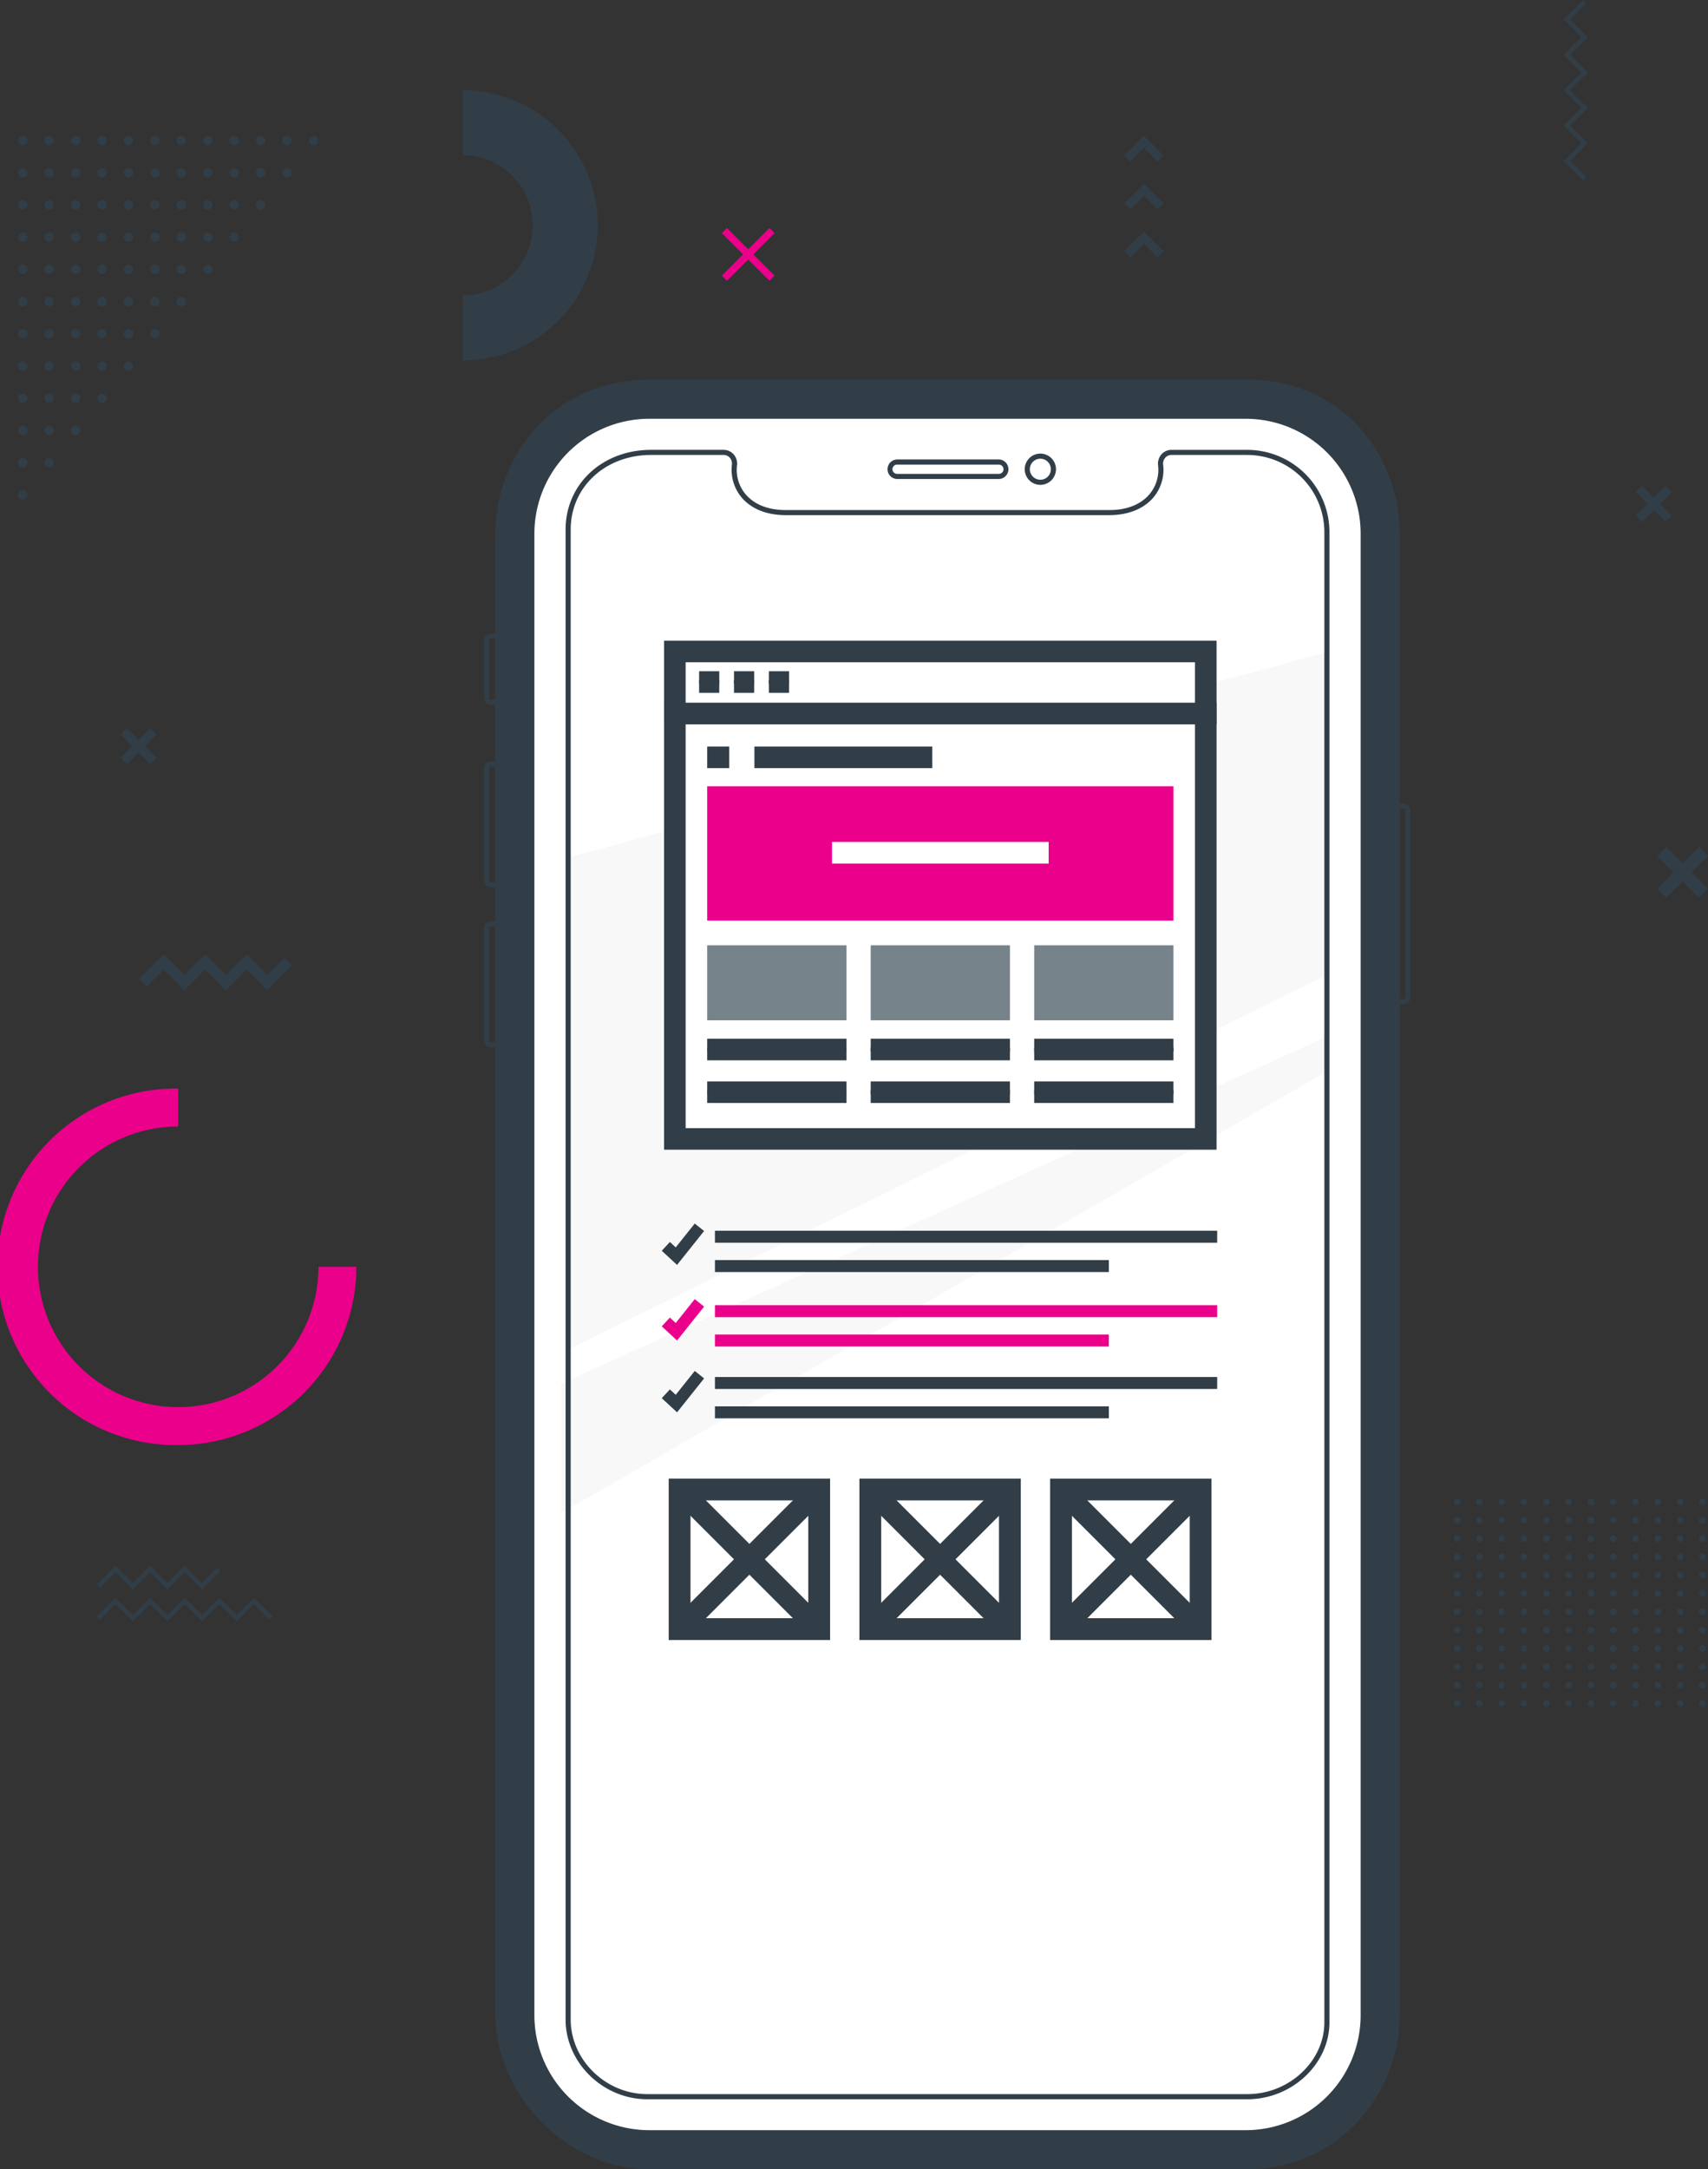 <svg xmlns="http://www.w3.org/2000/svg" width="427.441" height="542.758" viewBox="0 0 427.441 542.758">
  <rect x="0" y="0" width="427.441" height="542.758" fill="#333333" stroke="none"/>
  <g id="Group_1903" data-name="Group 1903" transform="translate(-194.215 -3293)">
    <g id="Group_1902" data-name="Group 1902">
      <g id="Group_887" data-name="Group 887" transform="translate(475.582 3326.978)">
        <path id="Path_31" data-name="Path 31" d="M1660.638,434.756l-3.393-3.394-3.394,3.394-1.522-1.522,4.916-4.916,4.916,4.916Z" transform="translate(-1652.329 -416.338)" fill="#313e47"/>
        <path id="Path_32" data-name="Path 32" d="M1660.638,546.062l-3.393-3.393-3.394,3.393-1.522-1.522,4.916-4.916,4.916,4.916Z" transform="translate(-1652.329 -515.664)" fill="#313e47"/>
        <path id="Path_33" data-name="Path 33" d="M1660.638,323.45l-3.393-3.393-3.394,3.393-1.522-1.522,4.916-4.916,4.916,4.916Z" transform="translate(-1652.329 -317.012)" fill="#313e47"/>
      </g>
      <g id="Group_1901" data-name="Group 1901">
        <g id="Group_958" data-name="Group 958" transform="translate(315.307 3389.982)">
          <g id="Group_78" data-name="Group 78" transform="translate(0 61.563)">
            <path id="Path_3254" data-name="Path 3254" d="M92.232,61.9h1.858v1.279H92.232a.432.432,0,0,0-.426.426V78a.431.431,0,0,0,.426.426h1.858v1.279H92.232A1.707,1.707,0,0,1,90.526,78V63.609A1.709,1.709,0,0,1,92.232,61.9Z" transform="translate(-90.526 -61.903)" fill="#313e47"/>
          </g>
          <g id="Group_79" data-name="Group 79" transform="translate(0.016 93.519)">
            <path id="Path_3255" data-name="Path 3255" d="M92.242,80.637H94.1v1.279H92.242a.432.432,0,0,0-.426.426v28.092a.431.431,0,0,0,.426.426H94.1v1.279H92.242a1.706,1.706,0,0,1-1.706-1.706V82.343A1.707,1.707,0,0,1,92.242,80.637Z" transform="translate(-90.536 -80.637)" fill="#313e47"/>
          </g>
          <path id="Path_4462" data-name="Path 4462" d="M271.6,457.857H125.459c-18.484,0-33.519-16.327-33.519-34.81V54.269c0-18.484,15.035-30.3,33.519-30.3H271.6c18.482,0,33.519,16.971,33.519,35.455,0,223.151.116,336.1.149,367.643C304.6,449.755,279.274,457.857,271.6,457.857Z" transform="translate(-82.576 -19.006)" fill="#fff"/>
          <path id="Path_4463" data-name="Path 4463" d="M13457.166,366v8.65L13265,485.456v-32.4Z" transform="translate(-13245.654 -203.866)" fill="#efefef" opacity="0.452"/>
          <path id="Path_4464" data-name="Path 4464" d="M13267.355,256.588V379.753L13458,285.606V205Z" transform="translate(-13246.491 -138.948)" fill="#efefef" opacity="0.452"/>
          <path id="Path_3249" data-name="Path 3249" d="M270.509,447.612H120.3c-10.92,0-20.169-8.889-20.423-19.511h-.005V54.884c0-11.369,9.2-19.944,21.4-19.944h18.091a3.375,3.375,0,0,1,2.545,1.1,3.542,3.542,0,0,1,.858,2.779,9.474,9.474,0,0,0,2.362,7.468c2.248,2.47,5.7,3.76,10.1,3.717h80.445c4.367.056,7.86-1.247,10.108-3.717a9.472,9.472,0,0,0,2.366-7.459,3.542,3.542,0,0,1,.863-2.786,3.371,3.371,0,0,1,2.547-1.1h18.9a20.6,20.6,0,0,1,20.575,20.577l0,372.866C291.036,438.805,281.637,447.612,270.509,447.612ZM101.147,427.653c0,10.125,8.769,18.68,19.149,18.68H270.509c10.432,0,19.248-8.222,19.248-17.953l0-.281V55.517a19.32,19.32,0,0,0-19.3-19.3h-18.9a2.119,2.119,0,0,0-1.6.674,2.285,2.285,0,0,0-.539,1.8,10.741,10.741,0,0,1-2.692,8.452c-1.745,1.914-5.145,4.179-11.06,4.133H155.027c-5.849,0-9.126-2.241-10.85-4.135a10.743,10.743,0,0,1-2.688-8.461,2.282,2.282,0,0,0-.536-1.791,2.114,2.114,0,0,0-1.595-.672H121.267c-11.47,0-20.119,8.026-20.119,18.664Zm-1.279,0h0Z" transform="translate(-79.419 -19.369)" fill="#313e47"/>
          <path id="Path_3251" data-name="Path 3251" d="M272.2,465.232c-22.9-.008-149.3,0-149.3,0-20.489-.127-36.531-18.876-36.531-36.529V57.989c0-17.655,13.112-36.474,36.531-36.531H272.2c23.733-.211,36.529,18.876,36.529,36.531V428.7C308.732,446.356,295.1,465.24,272.2,465.232ZM122.9,27.251A30.772,30.772,0,0,0,92.163,57.989V428.7A30.773,30.773,0,0,0,122.9,459.439H272.2A30.773,30.773,0,0,0,302.939,428.7V57.989A30.772,30.772,0,0,0,272.2,27.251Z" transform="translate(-81.519 -21.456)" fill="#313e47" stroke="#313e47" stroke-width="4"/>
          <path id="Path_3252" data-name="Path 3252" d="M174.981,41.235H149.519a2.443,2.443,0,0,1,0-4.885h25.462a2.443,2.443,0,0,1,0,4.885Zm-25.462-3.606a1.163,1.163,0,0,0,0,2.327h25.462a1.163,1.163,0,0,0,0-2.327Z" transform="translate(-46.102 -18.374)" fill="#313e47"/>
          <path id="Path_3253" data-name="Path 3253" d="M171.14,43.309a3.91,3.91,0,1,1,3.91-3.91A3.913,3.913,0,0,1,171.14,43.309Zm0-6.54a2.63,2.63,0,1,0,2.63,2.63A2.633,2.633,0,0,0,171.14,36.769Z" transform="translate(-31.876 -18.981)" fill="#313e47"/>
          <path id="Path_3256" data-name="Path 3256" d="M220.939,136.97h-1.858v-1.279h1.858a.432.432,0,0,0,.426-.426V88.542a.431.431,0,0,0-.426-.426h-1.858V86.836h1.858a1.707,1.707,0,0,1,1.706,1.706v46.723A1.709,1.709,0,0,1,220.939,136.97Z" transform="translate(9.231 17.257)" fill="#313e47"/>
          <g id="Group_81" data-name="Group 81" transform="translate(0.016 133.569)">
            <path id="Path_3257" data-name="Path 3257" d="M92.242,104.116H94.1V105.4H92.242a.431.431,0,0,0-.426.426v28.092a.431.431,0,0,0,.426.426H94.1v1.279H92.242a1.707,1.707,0,0,1-1.706-1.706V105.822A1.707,1.707,0,0,1,92.242,104.116Z" transform="translate(-90.536 -104.116)" fill="#313e47"/>
          </g>
        </g>
        <g id="Group_991" data-name="Group 991" transform="translate(360.406 3453.3)">
          <g id="Group_977" data-name="Group 977" transform="translate(0 15.513)">
            <rect id="Rectangle_676" data-name="Rectangle 676" width="132.868" height="106.446" transform="translate(2.698 2.697)" fill="#fff"/>
            <path id="Path_4474" data-name="Path 4474" d="M500.628,345.23H362.364V233.389H500.628Zm-132.868-5.4H495.232V238.785H367.76Z" transform="translate(-362.364 -233.389)" fill="#313e47"/>
          </g>
          <rect id="Rectangle_677" data-name="Rectangle 677" width="116.681" height="33.604" transform="translate(10.792 36.42)" fill="#eb008b"/>
          <rect id="Rectangle_678" data-name="Rectangle 678" width="34.847" height="18.766" transform="translate(10.792 76.213)" fill="#77838b"/>
          <g id="Group_978" data-name="Group 978" transform="translate(10.792 99.594)">
            <line id="Line_61" data-name="Line 61" x2="34.847" transform="translate(0 2.698)" fill="#fff" stroke="#313e47" stroke-width="1"/>
            <rect id="Rectangle_679" data-name="Rectangle 679" width="34.847" height="5.396" fill="#313e47"/>
          </g>
          <g id="Group_979" data-name="Group 979" transform="translate(10.792 110.267)">
            <line id="Line_62" data-name="Line 62" x1="34.847" transform="translate(0 2.698)" fill="#fff" stroke="#313e47" stroke-width="1"/>
            <rect id="Rectangle_680" data-name="Rectangle 680" width="34.847" height="5.396" fill="#313e47"/>
          </g>
          <g id="Group_980" data-name="Group 980" transform="translate(51.709 99.594)">
            <line id="Line_63" data-name="Line 63" x2="34.847" transform="translate(0 2.698)" fill="#fff" stroke="#313e47" stroke-width="1"/>
            <rect id="Rectangle_681" data-name="Rectangle 681" width="34.847" height="5.396" fill="#313e47"/>
          </g>
          <g id="Group_981" data-name="Group 981" transform="translate(42.02 50.359)">
            <rect id="Rectangle_682" data-name="Rectangle 682" width="54.225" height="5.396" fill="#fff"/>
          </g>
          <g id="Group_982" data-name="Group 982" transform="translate(51.709 110.267)">
            <line id="Line_64" data-name="Line 64" x1="34.847" transform="translate(0 2.698)" fill="#fff" stroke="#313e47" stroke-width="1"/>
            <rect id="Rectangle_683" data-name="Rectangle 683" width="34.847" height="5.396" fill="#313e47"/>
          </g>
          <g id="Group_983" data-name="Group 983" transform="translate(92.626 99.594)">
            <line id="Line_65" data-name="Line 65" x2="34.847" transform="translate(0 2.698)" fill="#fff" stroke="#313e47" stroke-width="1"/>
            <rect id="Rectangle_684" data-name="Rectangle 684" width="34.847" height="5.396" fill="#313e47"/>
          </g>
          <g id="Group_984" data-name="Group 984" transform="translate(92.626 110.267)">
            <line id="Line_66" data-name="Line 66" x1="34.847" transform="translate(0 2.698)" fill="#fff" stroke="#313e47" stroke-width="1"/>
            <rect id="Rectangle_685" data-name="Rectangle 685" width="34.847" height="5.396" fill="#313e47"/>
          </g>
          <rect id="Rectangle_686" data-name="Rectangle 686" width="34.848" height="18.766" transform="translate(51.708 76.213)" fill="#77838b"/>
          <rect id="Rectangle_687" data-name="Rectangle 687" width="34.847" height="18.766" transform="translate(92.626 76.213)" fill="#77838b"/>
          <g id="Group_985" data-name="Group 985" transform="translate(0 0)">
            <rect id="Rectangle_688" data-name="Rectangle 688" width="132.868" height="15.513" transform="translate(2.698 2.697)" fill="#fff"/>
            <path id="Path_4475" data-name="Path 4475" d="M500.628,242.8H362.364V221.889H500.628ZM367.76,237.4H495.232V227.285H367.76Z" transform="translate(-362.364 -221.889)" fill="#313e47"/>
          </g>
          <g id="Group_986" data-name="Group 986" transform="translate(8.768 7.644)">
            <line id="Line_67" data-name="Line 67" x2="5.042" transform="translate(0 2.698)" fill="#fff" stroke="#313e47" stroke-width="1"/>
            <rect id="Rectangle_689" data-name="Rectangle 689" width="5.042" height="5.396" fill="#313e47"/>
          </g>
          <g id="Group_987" data-name="Group 987" transform="translate(17.498 7.644)">
            <line id="Line_68" data-name="Line 68" x2="5.045" transform="translate(0 2.698)" fill="#fff" stroke="#313e47" stroke-width="1"/>
            <rect id="Rectangle_690" data-name="Rectangle 690" width="5.045" height="5.396" fill="#313e47"/>
          </g>
          <g id="Group_988" data-name="Group 988" transform="translate(26.227 7.644)">
            <line id="Line_69" data-name="Line 69" x2="5.045" transform="translate(0 2.698)" fill="#fff" stroke="#313e47" stroke-width="1"/>
            <rect id="Rectangle_691" data-name="Rectangle 691" width="5.045" height="5.396" fill="#313e47"/>
          </g>
          <g id="Group_989" data-name="Group 989" transform="translate(22.608 26.484)">
            <rect id="Rectangle_692" data-name="Rectangle 692" width="44.514" height="5.396" fill="#313e47"/>
          </g>
          <g id="Group_990" data-name="Group 990" transform="translate(10.792 26.484)">
            <rect id="Rectangle_693" data-name="Rectangle 693" width="5.517" height="5.396" fill="#313e47"/>
          </g>
        </g>
        <g id="Group_1026" data-name="Group 1026" transform="translate(359.826 3599.128)">
          <g id="Group_969" data-name="Group 969" transform="translate(13.307 20.431)">
            <rect id="Rectangle_672" data-name="Rectangle 672" width="125.69" height="2.995" fill="#eb008b"/>
          </g>
          <g id="Group_970" data-name="Group 970" transform="translate(13.307 27.771)">
            <rect id="Rectangle_673" data-name="Rectangle 673" width="98.58" height="2.995" fill="#eb008b"/>
          </g>
          <g id="Group_972" data-name="Group 972" transform="translate(0 18.915)">
            <path id="Path_4472" data-name="Path 4472" d="M561.9,284.036l-3.828-3.539,2.034-2.2,1.463,1.353,4.758-5.965,2.342,1.868Z" transform="translate(-558.073 -273.686)" fill="#eb008b"/>
          </g>
          <g id="Group_1025" data-name="Group 1025" transform="translate(0.001 0)">
            <g id="Group_967" data-name="Group 967" transform="translate(13.307 1.804)">
              <rect id="Rectangle_670" data-name="Rectangle 670" width="125.69" height="2.995" fill="#313e47"/>
            </g>
            <g id="Group_968" data-name="Group 968" transform="translate(13.307 9.141)">
              <rect id="Rectangle_671" data-name="Rectangle 671" width="98.58" height="2.995" fill="#313e47"/>
            </g>
            <g id="Group_971" data-name="Group 971">
              <path id="Path_4471" data-name="Path 4471" d="M561.9,258.777l-3.828-3.538,2.033-2.2,1.463,1.351,4.758-5.963,2.342,1.868Z" transform="translate(-558.073 -248.428)" fill="#313e47"/>
            </g>
            <g id="Group_973" data-name="Group 973" transform="translate(13.307 38.399)">
              <rect id="Rectangle_674" data-name="Rectangle 674" width="125.69" height="2.995" fill="#313e47"/>
            </g>
            <g id="Group_974" data-name="Group 974" transform="translate(13.307 45.739)">
              <rect id="Rectangle_675" data-name="Rectangle 675" width="98.58" height="2.995" fill="#313e47"/>
            </g>
            <g id="Group_975" data-name="Group 975" transform="translate(0 36.883)">
              <path id="Path_4473" data-name="Path 4473" d="M561.9,308.031l-3.828-3.539,2.033-2.2,1.463,1.352,4.758-5.965,2.342,1.868Z" transform="translate(-558.073 -297.68)" fill="#313e47"/>
            </g>
          </g>
        </g>
        <g id="Group_1027" data-name="Group 1027" transform="translate(361.564 3662.942)">
          <g id="Group_1011" data-name="Group 1011">
            <g id="Group_1008" data-name="Group 1008">
              <path id="Path_4478" data-name="Path 4478" d="M192.457,420.893H152.07V380.507h40.387Zm-34.933-5.454H187V385.961H157.524Z" transform="translate(-152.07 -380.507)" fill="#313e47"/>
            </g>
            <g id="Group_1009" data-name="Group 1009" transform="translate(0.8 0.798)">
              <rect id="Rectangle_707" data-name="Rectangle 707" width="49.402" height="5.453" transform="translate(0 34.932) rotate(-45)" fill="#313e47"/>
            </g>
            <g id="Group_1010" data-name="Group 1010" transform="translate(0.799 0.799)">
              <rect id="Rectangle_708" data-name="Rectangle 708" width="5.453" height="49.402" transform="translate(0 3.856) rotate(-45.001)" fill="#313e47"/>
            </g>
          </g>
          <g id="Group_1015" data-name="Group 1015" transform="translate(47.726)">
            <g id="Group_1012" data-name="Group 1012">
              <path id="Path_4479" data-name="Path 4479" d="M227.46,420.893H187.074V380.507H227.46Zm-34.932-5.454h29.478V385.961H192.528Z" transform="translate(-187.074 -380.507)" fill="#313e47"/>
            </g>
            <g id="Group_1013" data-name="Group 1013" transform="translate(0.799 0.799)">
              <rect id="Rectangle_709" data-name="Rectangle 709" width="49.401" height="5.453" transform="translate(0 34.932) rotate(-45)" fill="#313e47"/>
            </g>
            <g id="Group_1014" data-name="Group 1014" transform="translate(0.799 0.799)">
              <rect id="Rectangle_710" data-name="Rectangle 710" width="5.453" height="49.401" transform="translate(0 3.856) rotate(-45)" fill="#313e47"/>
            </g>
          </g>
          <g id="Group_1019" data-name="Group 1019" transform="translate(95.453)">
            <g id="Group_1016" data-name="Group 1016">
              <path id="Path_4480" data-name="Path 4480" d="M262.464,420.893H222.078V380.507h40.385Zm-34.932-5.454H257.01V385.961H227.532Z" transform="translate(-222.078 -380.507)" fill="#313e47"/>
            </g>
            <g id="Group_1017" data-name="Group 1017" transform="translate(0.799 0.798)">
              <rect id="Rectangle_711" data-name="Rectangle 711" width="49.401" height="5.453" transform="translate(0 34.932) rotate(-45.001)" fill="#313e47"/>
            </g>
            <g id="Group_1018" data-name="Group 1018" transform="translate(0.799 0.799)">
              <rect id="Rectangle_712" data-name="Rectangle 712" width="5.453" height="49.401" transform="translate(0 3.856) rotate(-45)" fill="#313e47"/>
            </g>
          </g>
        </g>
        <g id="Group_44" data-name="Group 44" transform="translate(194.215 3565.359)">
          <path id="Path_46" data-name="Path 46" d="M338.558,1011.7a44.6,44.6,0,1,1,0-89.191V932a35.107,35.107,0,1,0,35.107,35.107h9.488A44.646,44.646,0,0,1,338.558,1011.7Z" transform="translate(-293.963 -922.513)" fill="#eb008b"/>
        </g>
        <g id="Group_40" data-name="Group 40" transform="translate(374.863 3350.048)">
          <rect id="Rectangle_13" data-name="Rectangle 13" width="16.854" height="1.806" transform="translate(0 11.918) rotate(-45)" fill="#eb008b"/>
          <rect id="Rectangle_14" data-name="Rectangle 14" width="1.806" height="16.854" transform="matrix(0.707, -0.707, 0.707, 0.707, 0, 1.277)" fill="#eb008b"/>
        </g>
        <g id="Group_41" data-name="Group 41" transform="translate(309.984 3315.561)">
          <path id="Path_47" data-name="Path 47" d="M1034.4,177.144V160.892a17.556,17.556,0,0,0,0-35.112V109.527a33.808,33.808,0,0,1,0,67.617Z" transform="translate(-1034.396 -109.527)" fill="#313e47"/>
        </g>
        <g id="Group_43" data-name="Group 43" transform="translate(229.053 3531.763)">
          <path id="Path_50" data-name="Path 50" d="M1016.624,736.342l-5.191-5.191-5.191,5.191-5.191-5.191-5.191,5.191-5.191-5.191-4.24,4.24-1.9-1.9,6.142-6.142,5.191,5.191,5.191-5.191,5.191,5.191,5.191-5.191,5.191,5.191,4.24-4.24,1.9,1.9Z" transform="translate(-984.529 -727.348)" fill="#313e47"/>
        </g>
        <g id="Group_886" data-name="Group 886" transform="translate(585.539 3293)">
          <path id="Path_40" data-name="Path 40" d="M2070.422,179.739l-4.837-4.837,4.431-4.431-4.431-4.431,4.431-4.431-4.431-4.431,4.431-4.431-4.431-4.431,4.431-4.431-4.431-4.431,4.837-4.837.812.812-4.025,4.025,4.431,4.431-4.431,4.431,4.431,4.431-4.431,4.431,4.431,4.431-4.431,4.431,4.431,4.431-4.431,4.431,4.025,4.025Z" transform="translate(-2065.585 -134.618)" fill="#313e47"/>
        </g>
        <g id="Group_885" data-name="Group 885" transform="translate(603.549 3414.544)">
          <rect id="Rectangle_7" data-name="Rectangle 7" width="10.564" height="2.264" transform="translate(0 7.47) rotate(-45)" fill="#313e47"/>
          <rect id="Rectangle_8" data-name="Rectangle 8" width="2.264" height="10.564" transform="translate(0 1.601) rotate(-45)" fill="#313e47"/>
        </g>
        <g id="Group_890" data-name="Group 890" transform="translate(224.379 3475.16)">
          <rect id="Rectangle_7-2" data-name="Rectangle 7" width="10.564" height="2.264" transform="translate(0 7.47) rotate(-45)" fill="#313e47"/>
          <rect id="Rectangle_8-2" data-name="Rectangle 8" width="2.264" height="10.564" transform="translate(0 1.601) rotate(-45)" fill="#313e47"/>
        </g>
        <g id="Group_33" data-name="Group 33" transform="translate(558.047 3667.961)">
          <ellipse id="Ellipse_4" data-name="Ellipse 4" cx="0.814" cy="0.814" rx="0.814" ry="0.814" transform="translate(0 0)" fill="#313e47"/>
          <ellipse id="Ellipse_5" data-name="Ellipse 5" cx="0.814" cy="0.814" rx="0.814" ry="0.814" transform="translate(5.583 0)" fill="#313e47"/>
          <ellipse id="Ellipse_6" data-name="Ellipse 6" cx="0.814" cy="0.814" rx="0.814" ry="0.814" transform="translate(11.167 0)" fill="#313e47"/>
          <ellipse id="Ellipse_7" data-name="Ellipse 7" cx="0.814" cy="0.814" rx="0.814" ry="0.814" transform="translate(16.75 0)" fill="#313e47"/>
          <ellipse id="Ellipse_8" data-name="Ellipse 8" cx="0.814" cy="0.814" rx="0.814" ry="0.814" transform="translate(22.334 0)" fill="#313e47"/>
          <ellipse id="Ellipse_9" data-name="Ellipse 9" cx="0.814" cy="0.814" rx="0.814" ry="0.814" transform="translate(27.917 0)" fill="#313e47"/>
          <ellipse id="Ellipse_10" data-name="Ellipse 10" cx="0.814" cy="0.814" rx="0.814" ry="0.814" transform="translate(33.501 0)" fill="#313e47"/>
          <ellipse id="Ellipse_11" data-name="Ellipse 11" cx="0.814" cy="0.814" rx="0.814" ry="0.814" transform="translate(39.084 0)" fill="#313e47"/>
          <ellipse id="Ellipse_12" data-name="Ellipse 12" cx="0.814" cy="0.814" rx="0.814" ry="0.814" transform="translate(44.668 0)" fill="#313e47"/>
          <ellipse id="Ellipse_13" data-name="Ellipse 13" cx="0.814" cy="0.814" rx="0.814" ry="0.814" transform="translate(50.251 0)" fill="#313e47"/>
          <ellipse id="Ellipse_14" data-name="Ellipse 14" cx="0.814" cy="0.814" rx="0.814" ry="0.814" transform="translate(55.835 0)" fill="#313e47"/>
          <ellipse id="Ellipse_15" data-name="Ellipse 15" cx="0.814" cy="0.814" rx="0.814" ry="0.814" transform="translate(61.418 0)" fill="#313e47"/>
          <ellipse id="Ellipse_16" data-name="Ellipse 16" cx="0.814" cy="0.814" rx="0.814" ry="0.814" transform="translate(0 4.582)" fill="#313e47"/>
          <ellipse id="Ellipse_17" data-name="Ellipse 17" cx="0.814" cy="0.814" rx="0.814" ry="0.814" transform="translate(5.583 4.582)" fill="#313e47"/>
          <ellipse id="Ellipse_18" data-name="Ellipse 18" cx="0.814" cy="0.814" rx="0.814" ry="0.814" transform="translate(11.167 4.582)" fill="#313e47"/>
          <ellipse id="Ellipse_19" data-name="Ellipse 19" cx="0.814" cy="0.814" rx="0.814" ry="0.814" transform="translate(16.75 4.582)" fill="#313e47"/>
          <ellipse id="Ellipse_20" data-name="Ellipse 20" cx="0.814" cy="0.814" rx="0.814" ry="0.814" transform="translate(22.334 4.582)" fill="#313e47"/>
          <ellipse id="Ellipse_21" data-name="Ellipse 21" cx="0.814" cy="0.814" rx="0.814" ry="0.814" transform="translate(27.917 4.582)" fill="#313e47"/>
          <ellipse id="Ellipse_22" data-name="Ellipse 22" cx="0.814" cy="0.814" rx="0.814" ry="0.814" transform="translate(33.501 4.582)" fill="#313e47"/>
          <ellipse id="Ellipse_23" data-name="Ellipse 23" cx="0.814" cy="0.814" rx="0.814" ry="0.814" transform="translate(39.084 4.582)" fill="#313e47"/>
          <ellipse id="Ellipse_24" data-name="Ellipse 24" cx="0.814" cy="0.814" rx="0.814" ry="0.814" transform="translate(44.668 4.582)" fill="#313e47"/>
          <ellipse id="Ellipse_25" data-name="Ellipse 25" cx="0.814" cy="0.814" rx="0.814" ry="0.814" transform="translate(50.251 4.582)" fill="#313e47"/>
          <ellipse id="Ellipse_26" data-name="Ellipse 26" cx="0.814" cy="0.814" rx="0.814" ry="0.814" transform="translate(55.835 4.582)" fill="#313e47"/>
          <ellipse id="Ellipse_27" data-name="Ellipse 27" cx="0.814" cy="0.814" rx="0.814" ry="0.814" transform="translate(61.418 4.582)" fill="#313e47"/>
          <ellipse id="Ellipse_28" data-name="Ellipse 28" cx="0.814" cy="0.814" rx="0.814" ry="0.814" transform="translate(0 9.164)" fill="#313e47"/>
          <ellipse id="Ellipse_29" data-name="Ellipse 29" cx="0.814" cy="0.814" rx="0.814" ry="0.814" transform="translate(5.583 9.164)" fill="#313e47"/>
          <ellipse id="Ellipse_30" data-name="Ellipse 30" cx="0.814" cy="0.814" rx="0.814" ry="0.814" transform="translate(11.167 9.164)" fill="#313e47"/>
          <ellipse id="Ellipse_31" data-name="Ellipse 31" cx="0.814" cy="0.814" rx="0.814" ry="0.814" transform="translate(16.75 9.164)" fill="#313e47"/>
          <ellipse id="Ellipse_32" data-name="Ellipse 32" cx="0.814" cy="0.814" rx="0.814" ry="0.814" transform="translate(22.334 9.164)" fill="#313e47"/>
          <ellipse id="Ellipse_33" data-name="Ellipse 33" cx="0.814" cy="0.814" rx="0.814" ry="0.814" transform="translate(27.917 9.164)" fill="#313e47"/>
          <ellipse id="Ellipse_34" data-name="Ellipse 34" cx="0.814" cy="0.814" rx="0.814" ry="0.814" transform="translate(33.501 9.164)" fill="#313e47"/>
          <ellipse id="Ellipse_35" data-name="Ellipse 35" cx="0.814" cy="0.814" rx="0.814" ry="0.814" transform="translate(39.084 9.164)" fill="#313e47"/>
          <ellipse id="Ellipse_36" data-name="Ellipse 36" cx="0.814" cy="0.814" rx="0.814" ry="0.814" transform="translate(44.668 9.164)" fill="#313e47"/>
          <ellipse id="Ellipse_37" data-name="Ellipse 37" cx="0.814" cy="0.814" rx="0.814" ry="0.814" transform="translate(50.251 9.164)" fill="#313e47"/>
          <ellipse id="Ellipse_38" data-name="Ellipse 38" cx="0.814" cy="0.814" rx="0.814" ry="0.814" transform="translate(55.835 9.164)" fill="#313e47"/>
          <ellipse id="Ellipse_39" data-name="Ellipse 39" cx="0.814" cy="0.814" rx="0.814" ry="0.814" transform="translate(61.418 9.164)" fill="#313e47"/>
          <ellipse id="Ellipse_40" data-name="Ellipse 40" cx="0.814" cy="0.814" rx="0.814" ry="0.814" transform="translate(0 13.746)" fill="#313e47"/>
          <ellipse id="Ellipse_41" data-name="Ellipse 41" cx="0.814" cy="0.814" rx="0.814" ry="0.814" transform="translate(5.583 13.746)" fill="#313e47"/>
          <ellipse id="Ellipse_42" data-name="Ellipse 42" cx="0.814" cy="0.814" rx="0.814" ry="0.814" transform="translate(11.167 13.746)" fill="#313e47"/>
          <ellipse id="Ellipse_43" data-name="Ellipse 43" cx="0.814" cy="0.814" rx="0.814" ry="0.814" transform="translate(16.75 13.746)" fill="#313e47"/>
          <ellipse id="Ellipse_44" data-name="Ellipse 44" cx="0.814" cy="0.814" rx="0.814" ry="0.814" transform="translate(22.334 13.746)" fill="#313e47"/>
          <ellipse id="Ellipse_45" data-name="Ellipse 45" cx="0.814" cy="0.814" rx="0.814" ry="0.814" transform="translate(27.917 13.746)" fill="#313e47"/>
          <ellipse id="Ellipse_46" data-name="Ellipse 46" cx="0.814" cy="0.814" rx="0.814" ry="0.814" transform="translate(33.501 13.746)" fill="#313e47"/>
          <ellipse id="Ellipse_47" data-name="Ellipse 47" cx="0.814" cy="0.814" rx="0.814" ry="0.814" transform="translate(39.084 13.746)" fill="#313e47"/>
          <ellipse id="Ellipse_48" data-name="Ellipse 48" cx="0.814" cy="0.814" rx="0.814" ry="0.814" transform="translate(44.668 13.746)" fill="#313e47"/>
          <ellipse id="Ellipse_49" data-name="Ellipse 49" cx="0.814" cy="0.814" rx="0.814" ry="0.814" transform="translate(50.251 13.746)" fill="#313e47"/>
          <ellipse id="Ellipse_50" data-name="Ellipse 50" cx="0.814" cy="0.814" rx="0.814" ry="0.814" transform="translate(55.835 13.746)" fill="#313e47"/>
          <ellipse id="Ellipse_51" data-name="Ellipse 51" cx="0.814" cy="0.814" rx="0.814" ry="0.814" transform="translate(61.418 13.746)" fill="#313e47"/>
          <ellipse id="Ellipse_52" data-name="Ellipse 52" cx="0.814" cy="0.814" rx="0.814" ry="0.814" transform="translate(0 18.328)" fill="#313e47"/>
          <ellipse id="Ellipse_53" data-name="Ellipse 53" cx="0.814" cy="0.814" rx="0.814" ry="0.814" transform="translate(5.583 18.328)" fill="#313e47"/>
          <ellipse id="Ellipse_54" data-name="Ellipse 54" cx="0.814" cy="0.814" rx="0.814" ry="0.814" transform="translate(11.167 18.328)" fill="#313e47"/>
          <ellipse id="Ellipse_55" data-name="Ellipse 55" cx="0.814" cy="0.814" rx="0.814" ry="0.814" transform="translate(16.75 18.328)" fill="#313e47"/>
          <ellipse id="Ellipse_56" data-name="Ellipse 56" cx="0.814" cy="0.814" rx="0.814" ry="0.814" transform="translate(22.334 18.328)" fill="#313e47"/>
          <ellipse id="Ellipse_57" data-name="Ellipse 57" cx="0.814" cy="0.814" rx="0.814" ry="0.814" transform="translate(27.917 18.328)" fill="#313e47"/>
          <ellipse id="Ellipse_58" data-name="Ellipse 58" cx="0.814" cy="0.814" rx="0.814" ry="0.814" transform="translate(33.501 18.328)" fill="#313e47"/>
          <ellipse id="Ellipse_59" data-name="Ellipse 59" cx="0.814" cy="0.814" rx="0.814" ry="0.814" transform="translate(39.084 18.328)" fill="#313e47"/>
          <ellipse id="Ellipse_60" data-name="Ellipse 60" cx="0.814" cy="0.814" rx="0.814" ry="0.814" transform="translate(44.668 18.328)" fill="#313e47"/>
          <ellipse id="Ellipse_61" data-name="Ellipse 61" cx="0.814" cy="0.814" rx="0.814" ry="0.814" transform="translate(50.251 18.328)" fill="#313e47"/>
          <ellipse id="Ellipse_62" data-name="Ellipse 62" cx="0.814" cy="0.814" rx="0.814" ry="0.814" transform="translate(55.835 18.328)" fill="#313e47"/>
          <ellipse id="Ellipse_63" data-name="Ellipse 63" cx="0.814" cy="0.814" rx="0.814" ry="0.814" transform="translate(61.418 18.328)" fill="#313e47"/>
          <ellipse id="Ellipse_64" data-name="Ellipse 64" cx="0.814" cy="0.814" rx="0.814" ry="0.814" transform="translate(0 22.91)" fill="#313e47"/>
          <ellipse id="Ellipse_65" data-name="Ellipse 65" cx="0.814" cy="0.814" rx="0.814" ry="0.814" transform="translate(5.583 22.91)" fill="#313e47"/>
          <ellipse id="Ellipse_66" data-name="Ellipse 66" cx="0.814" cy="0.814" rx="0.814" ry="0.814" transform="translate(11.167 22.91)" fill="#313e47"/>
          <ellipse id="Ellipse_67" data-name="Ellipse 67" cx="0.814" cy="0.814" rx="0.814" ry="0.814" transform="translate(16.75 22.91)" fill="#313e47"/>
          <ellipse id="Ellipse_68" data-name="Ellipse 68" cx="0.814" cy="0.814" rx="0.814" ry="0.814" transform="translate(22.334 22.91)" fill="#313e47"/>
          <ellipse id="Ellipse_69" data-name="Ellipse 69" cx="0.814" cy="0.814" rx="0.814" ry="0.814" transform="translate(27.917 22.91)" fill="#313e47"/>
          <ellipse id="Ellipse_70" data-name="Ellipse 70" cx="0.814" cy="0.814" rx="0.814" ry="0.814" transform="translate(33.501 22.91)" fill="#313e47"/>
          <ellipse id="Ellipse_71" data-name="Ellipse 71" cx="0.814" cy="0.814" rx="0.814" ry="0.814" transform="translate(39.084 22.91)" fill="#313e47"/>
          <ellipse id="Ellipse_72" data-name="Ellipse 72" cx="0.814" cy="0.814" rx="0.814" ry="0.814" transform="translate(44.668 22.91)" fill="#313e47"/>
          <ellipse id="Ellipse_73" data-name="Ellipse 73" cx="0.814" cy="0.814" rx="0.814" ry="0.814" transform="translate(50.251 22.91)" fill="#313e47"/>
          <ellipse id="Ellipse_74" data-name="Ellipse 74" cx="0.814" cy="0.814" rx="0.814" ry="0.814" transform="translate(55.835 22.91)" fill="#313e47"/>
          <ellipse id="Ellipse_75" data-name="Ellipse 75" cx="0.814" cy="0.814" rx="0.814" ry="0.814" transform="translate(61.418 22.91)" fill="#313e47"/>
          <ellipse id="Ellipse_76" data-name="Ellipse 76" cx="0.814" cy="0.814" rx="0.814" ry="0.814" transform="translate(0 27.492)" fill="#313e47"/>
          <ellipse id="Ellipse_77" data-name="Ellipse 77" cx="0.814" cy="0.814" rx="0.814" ry="0.814" transform="translate(5.583 27.492)" fill="#313e47"/>
          <ellipse id="Ellipse_78" data-name="Ellipse 78" cx="0.814" cy="0.814" rx="0.814" ry="0.814" transform="translate(11.167 27.492)" fill="#313e47"/>
          <ellipse id="Ellipse_79" data-name="Ellipse 79" cx="0.814" cy="0.814" rx="0.814" ry="0.814" transform="translate(16.75 27.492)" fill="#313e47"/>
          <ellipse id="Ellipse_80" data-name="Ellipse 80" cx="0.814" cy="0.814" rx="0.814" ry="0.814" transform="translate(22.334 27.492)" fill="#313e47"/>
          <ellipse id="Ellipse_81" data-name="Ellipse 81" cx="0.814" cy="0.814" rx="0.814" ry="0.814" transform="translate(27.917 27.492)" fill="#313e47"/>
          <ellipse id="Ellipse_82" data-name="Ellipse 82" cx="0.814" cy="0.814" rx="0.814" ry="0.814" transform="translate(33.501 27.492)" fill="#313e47"/>
          <ellipse id="Ellipse_83" data-name="Ellipse 83" cx="0.814" cy="0.814" rx="0.814" ry="0.814" transform="translate(39.084 27.492)" fill="#313e47"/>
          <ellipse id="Ellipse_84" data-name="Ellipse 84" cx="0.814" cy="0.814" rx="0.814" ry="0.814" transform="translate(44.668 27.492)" fill="#313e47"/>
          <ellipse id="Ellipse_85" data-name="Ellipse 85" cx="0.814" cy="0.814" rx="0.814" ry="0.814" transform="translate(50.251 27.492)" fill="#313e47"/>
          <ellipse id="Ellipse_86" data-name="Ellipse 86" cx="0.814" cy="0.814" rx="0.814" ry="0.814" transform="translate(55.835 27.492)" fill="#313e47"/>
          <ellipse id="Ellipse_87" data-name="Ellipse 87" cx="0.814" cy="0.814" rx="0.814" ry="0.814" transform="translate(61.418 27.492)" fill="#313e47"/>
          <ellipse id="Ellipse_88" data-name="Ellipse 88" cx="0.814" cy="0.814" rx="0.814" ry="0.814" transform="translate(0 32.074)" fill="#313e47"/>
          <ellipse id="Ellipse_89" data-name="Ellipse 89" cx="0.814" cy="0.814" rx="0.814" ry="0.814" transform="translate(5.583 32.074)" fill="#313e47"/>
          <ellipse id="Ellipse_90" data-name="Ellipse 90" cx="0.814" cy="0.814" rx="0.814" ry="0.814" transform="translate(11.167 32.074)" fill="#313e47"/>
          <ellipse id="Ellipse_91" data-name="Ellipse 91" cx="0.814" cy="0.814" rx="0.814" ry="0.814" transform="translate(16.75 32.074)" fill="#313e47"/>
          <ellipse id="Ellipse_92" data-name="Ellipse 92" cx="0.814" cy="0.814" rx="0.814" ry="0.814" transform="translate(22.334 32.074)" fill="#313e47"/>
          <ellipse id="Ellipse_93" data-name="Ellipse 93" cx="0.814" cy="0.814" rx="0.814" ry="0.814" transform="translate(27.917 32.074)" fill="#313e47"/>
          <ellipse id="Ellipse_94" data-name="Ellipse 94" cx="0.814" cy="0.814" rx="0.814" ry="0.814" transform="translate(33.501 32.074)" fill="#313e47"/>
          <ellipse id="Ellipse_95" data-name="Ellipse 95" cx="0.814" cy="0.814" rx="0.814" ry="0.814" transform="translate(39.084 32.074)" fill="#313e47"/>
          <ellipse id="Ellipse_96" data-name="Ellipse 96" cx="0.814" cy="0.814" rx="0.814" ry="0.814" transform="translate(44.668 32.074)" fill="#313e47"/>
          <ellipse id="Ellipse_97" data-name="Ellipse 97" cx="0.814" cy="0.814" rx="0.814" ry="0.814" transform="translate(50.251 32.074)" fill="#313e47"/>
          <ellipse id="Ellipse_98" data-name="Ellipse 98" cx="0.814" cy="0.814" rx="0.814" ry="0.814" transform="translate(55.835 32.074)" fill="#313e47"/>
          <ellipse id="Ellipse_99" data-name="Ellipse 99" cx="0.814" cy="0.814" rx="0.814" ry="0.814" transform="translate(61.418 32.074)" fill="#313e47"/>
          <ellipse id="Ellipse_100" data-name="Ellipse 100" cx="0.814" cy="0.814" rx="0.814" ry="0.814" transform="translate(0 36.656)" fill="#313e47"/>
          <ellipse id="Ellipse_101" data-name="Ellipse 101" cx="0.814" cy="0.814" rx="0.814" ry="0.814" transform="translate(5.583 36.656)" fill="#313e47"/>
          <ellipse id="Ellipse_102" data-name="Ellipse 102" cx="0.814" cy="0.814" rx="0.814" ry="0.814" transform="translate(11.167 36.656)" fill="#313e47"/>
          <ellipse id="Ellipse_103" data-name="Ellipse 103" cx="0.814" cy="0.814" rx="0.814" ry="0.814" transform="translate(16.75 36.656)" fill="#313e47"/>
          <ellipse id="Ellipse_104" data-name="Ellipse 104" cx="0.814" cy="0.814" rx="0.814" ry="0.814" transform="translate(22.334 36.656)" fill="#313e47"/>
          <ellipse id="Ellipse_105" data-name="Ellipse 105" cx="0.814" cy="0.814" rx="0.814" ry="0.814" transform="translate(27.917 36.656)" fill="#313e47"/>
          <ellipse id="Ellipse_106" data-name="Ellipse 106" cx="0.814" cy="0.814" rx="0.814" ry="0.814" transform="translate(33.501 36.656)" fill="#313e47"/>
          <ellipse id="Ellipse_107" data-name="Ellipse 107" cx="0.814" cy="0.814" rx="0.814" ry="0.814" transform="translate(39.084 36.656)" fill="#313e47"/>
          <ellipse id="Ellipse_108" data-name="Ellipse 108" cx="0.814" cy="0.814" rx="0.814" ry="0.814" transform="translate(44.668 36.656)" fill="#313e47"/>
          <ellipse id="Ellipse_109" data-name="Ellipse 109" cx="0.814" cy="0.814" rx="0.814" ry="0.814" transform="translate(50.251 36.656)" fill="#313e47"/>
          <ellipse id="Ellipse_110" data-name="Ellipse 110" cx="0.814" cy="0.814" rx="0.814" ry="0.814" transform="translate(55.835 36.656)" fill="#313e47"/>
          <ellipse id="Ellipse_111" data-name="Ellipse 111" cx="0.814" cy="0.814" rx="0.814" ry="0.814" transform="translate(61.418 36.656)" fill="#313e47"/>
          <ellipse id="Ellipse_112" data-name="Ellipse 112" cx="0.814" cy="0.814" rx="0.814" ry="0.814" transform="translate(0 41.238)" fill="#313e47"/>
          <ellipse id="Ellipse_113" data-name="Ellipse 113" cx="0.814" cy="0.814" rx="0.814" ry="0.814" transform="translate(5.583 41.238)" fill="#313e47"/>
          <ellipse id="Ellipse_114" data-name="Ellipse 114" cx="0.814" cy="0.814" rx="0.814" ry="0.814" transform="translate(11.167 41.238)" fill="#313e47"/>
          <ellipse id="Ellipse_115" data-name="Ellipse 115" cx="0.814" cy="0.814" rx="0.814" ry="0.814" transform="translate(16.75 41.238)" fill="#313e47"/>
          <ellipse id="Ellipse_116" data-name="Ellipse 116" cx="0.814" cy="0.814" rx="0.814" ry="0.814" transform="translate(22.334 41.238)" fill="#313e47"/>
          <ellipse id="Ellipse_117" data-name="Ellipse 117" cx="0.814" cy="0.814" rx="0.814" ry="0.814" transform="translate(27.917 41.238)" fill="#313e47"/>
          <ellipse id="Ellipse_118" data-name="Ellipse 118" cx="0.814" cy="0.814" rx="0.814" ry="0.814" transform="translate(33.501 41.238)" fill="#313e47"/>
          <ellipse id="Ellipse_119" data-name="Ellipse 119" cx="0.814" cy="0.814" rx="0.814" ry="0.814" transform="translate(39.084 41.238)" fill="#313e47"/>
          <ellipse id="Ellipse_120" data-name="Ellipse 120" cx="0.814" cy="0.814" rx="0.814" ry="0.814" transform="translate(44.668 41.238)" fill="#313e47"/>
          <ellipse id="Ellipse_121" data-name="Ellipse 121" cx="0.814" cy="0.814" rx="0.814" ry="0.814" transform="translate(50.251 41.238)" fill="#313e47"/>
          <ellipse id="Ellipse_122" data-name="Ellipse 122" cx="0.814" cy="0.814" rx="0.814" ry="0.814" transform="translate(55.835 41.238)" fill="#313e47"/>
          <ellipse id="Ellipse_123" data-name="Ellipse 123" cx="0.814" cy="0.814" rx="0.814" ry="0.814" transform="translate(61.418 41.238)" fill="#313e47"/>
          <ellipse id="Ellipse_124" data-name="Ellipse 124" cx="0.814" cy="0.814" rx="0.814" ry="0.814" transform="translate(0 45.82)" fill="#313e47"/>
          <ellipse id="Ellipse_125" data-name="Ellipse 125" cx="0.814" cy="0.814" rx="0.814" ry="0.814" transform="translate(5.583 45.82)" fill="#313e47"/>
          <ellipse id="Ellipse_126" data-name="Ellipse 126" cx="0.814" cy="0.814" rx="0.814" ry="0.814" transform="translate(11.167 45.82)" fill="#313e47"/>
          <ellipse id="Ellipse_127" data-name="Ellipse 127" cx="0.814" cy="0.814" rx="0.814" ry="0.814" transform="translate(16.75 45.82)" fill="#313e47"/>
          <ellipse id="Ellipse_128" data-name="Ellipse 128" cx="0.814" cy="0.814" rx="0.814" ry="0.814" transform="translate(22.334 45.82)" fill="#313e47"/>
          <ellipse id="Ellipse_129" data-name="Ellipse 129" cx="0.814" cy="0.814" rx="0.814" ry="0.814" transform="translate(27.917 45.82)" fill="#313e47"/>
          <ellipse id="Ellipse_130" data-name="Ellipse 130" cx="0.814" cy="0.814" rx="0.814" ry="0.814" transform="translate(33.501 45.82)" fill="#313e47"/>
          <ellipse id="Ellipse_131" data-name="Ellipse 131" cx="0.814" cy="0.814" rx="0.814" ry="0.814" transform="translate(39.084 45.82)" fill="#313e47"/>
          <ellipse id="Ellipse_132" data-name="Ellipse 132" cx="0.814" cy="0.814" rx="0.814" ry="0.814" transform="translate(44.668 45.82)" fill="#313e47"/>
          <ellipse id="Ellipse_133" data-name="Ellipse 133" cx="0.814" cy="0.814" rx="0.814" ry="0.814" transform="translate(50.251 45.82)" fill="#313e47"/>
          <ellipse id="Ellipse_134" data-name="Ellipse 134" cx="0.814" cy="0.814" rx="0.814" ry="0.814" transform="translate(55.835 45.82)" fill="#313e47"/>
          <ellipse id="Ellipse_135" data-name="Ellipse 135" cx="0.814" cy="0.814" rx="0.814" ry="0.814" transform="translate(61.418 45.82)" fill="#313e47"/>
          <ellipse id="Ellipse_136" data-name="Ellipse 136" cx="0.814" cy="0.814" rx="0.814" ry="0.814" transform="translate(0 50.402)" fill="#313e47"/>
          <ellipse id="Ellipse_137" data-name="Ellipse 137" cx="0.814" cy="0.814" rx="0.814" ry="0.814" transform="translate(5.583 50.402)" fill="#313e47"/>
          <ellipse id="Ellipse_138" data-name="Ellipse 138" cx="0.814" cy="0.814" rx="0.814" ry="0.814" transform="translate(11.167 50.402)" fill="#313e47"/>
          <ellipse id="Ellipse_139" data-name="Ellipse 139" cx="0.814" cy="0.814" rx="0.814" ry="0.814" transform="translate(16.75 50.402)" fill="#313e47"/>
          <ellipse id="Ellipse_140" data-name="Ellipse 140" cx="0.814" cy="0.814" rx="0.814" ry="0.814" transform="translate(22.334 50.402)" fill="#313e47"/>
          <ellipse id="Ellipse_141" data-name="Ellipse 141" cx="0.814" cy="0.814" rx="0.814" ry="0.814" transform="translate(27.917 50.402)" fill="#313e47"/>
          <ellipse id="Ellipse_142" data-name="Ellipse 142" cx="0.814" cy="0.814" rx="0.814" ry="0.814" transform="translate(33.501 50.402)" fill="#313e47"/>
          <ellipse id="Ellipse_143" data-name="Ellipse 143" cx="0.814" cy="0.814" rx="0.814" ry="0.814" transform="translate(39.084 50.402)" fill="#313e47"/>
          <ellipse id="Ellipse_144" data-name="Ellipse 144" cx="0.814" cy="0.814" rx="0.814" ry="0.814" transform="translate(44.668 50.402)" fill="#313e47"/>
          <ellipse id="Ellipse_145" data-name="Ellipse 145" cx="0.814" cy="0.814" rx="0.814" ry="0.814" transform="translate(50.251 50.402)" fill="#313e47"/>
          <ellipse id="Ellipse_146" data-name="Ellipse 146" cx="0.814" cy="0.814" rx="0.814" ry="0.814" transform="translate(55.835 50.402)" fill="#313e47"/>
          <ellipse id="Ellipse_147" data-name="Ellipse 147" cx="0.814" cy="0.814" rx="0.814" ry="0.814" transform="translate(61.418 50.402)" fill="#313e47"/>
        </g>
        <g id="Group_38" data-name="Group 38" transform="translate(198.73 3326.978)">
          <ellipse id="Ellipse_148" data-name="Ellipse 148" cx="1.174" cy="1.174" rx="1.174" ry="1.174" transform="translate(0 88.672)" fill="#313e47"/>
          <ellipse id="Ellipse_149" data-name="Ellipse 149" cx="1.174" cy="1.174" rx="1.174" ry="1.174" transform="translate(0 80.611)" fill="#313e47"/>
          <ellipse id="Ellipse_150" data-name="Ellipse 150" cx="1.174" cy="1.174" rx="1.174" ry="1.174" transform="translate(0 72.55)" fill="#313e47"/>
          <ellipse id="Ellipse_151" data-name="Ellipse 151" cx="1.174" cy="1.174" rx="1.174" ry="1.174" transform="translate(0 64.489)" fill="#313e47"/>
          <ellipse id="Ellipse_152" data-name="Ellipse 152" cx="1.174" cy="1.174" rx="1.174" ry="1.174" transform="translate(0 56.428)" fill="#313e47"/>
          <ellipse id="Ellipse_153" data-name="Ellipse 153" cx="1.174" cy="1.174" rx="1.174" ry="1.174" transform="translate(0 48.367)" fill="#313e47"/>
          <ellipse id="Ellipse_154" data-name="Ellipse 154" cx="1.174" cy="1.174" rx="1.174" ry="1.174" transform="translate(0 40.305)" fill="#313e47"/>
          <ellipse id="Ellipse_155" data-name="Ellipse 155" cx="1.174" cy="1.174" rx="1.174" ry="1.174" transform="translate(0 32.244)" fill="#313e47"/>
          <ellipse id="Ellipse_156" data-name="Ellipse 156" cx="1.174" cy="1.174" rx="1.174" ry="1.174" transform="translate(0 24.183)" fill="#313e47"/>
          <ellipse id="Ellipse_157" data-name="Ellipse 157" cx="1.174" cy="1.174" rx="1.174" ry="1.174" transform="translate(0 16.122)" fill="#313e47"/>
          <ellipse id="Ellipse_158" data-name="Ellipse 158" cx="1.174" cy="1.174" rx="1.174" ry="1.174" transform="translate(0 8.061)" fill="#313e47"/>
          <ellipse id="Ellipse_159" data-name="Ellipse 159" cx="1.174" cy="1.174" rx="1.174" ry="1.174" transform="translate(0 0)" fill="#313e47"/>
          <ellipse id="Ellipse_160" data-name="Ellipse 160" cx="1.174" cy="1.174" rx="1.174" ry="1.174" transform="translate(6.615 80.611)" fill="#313e47"/>
          <ellipse id="Ellipse_161" data-name="Ellipse 161" cx="1.174" cy="1.174" rx="1.174" ry="1.174" transform="translate(6.615 72.55)" fill="#313e47"/>
          <ellipse id="Ellipse_162" data-name="Ellipse 162" cx="1.174" cy="1.174" rx="1.174" ry="1.174" transform="translate(6.615 64.489)" fill="#313e47"/>
          <ellipse id="Ellipse_163" data-name="Ellipse 163" cx="1.174" cy="1.174" rx="1.174" ry="1.174" transform="translate(6.615 56.428)" fill="#313e47"/>
          <ellipse id="Ellipse_164" data-name="Ellipse 164" cx="1.174" cy="1.174" rx="1.174" ry="1.174" transform="translate(6.615 48.367)" fill="#313e47"/>
          <ellipse id="Ellipse_165" data-name="Ellipse 165" cx="1.174" cy="1.174" rx="1.174" ry="1.174" transform="translate(6.615 40.305)" fill="#313e47"/>
          <ellipse id="Ellipse_166" data-name="Ellipse 166" cx="1.174" cy="1.174" rx="1.174" ry="1.174" transform="translate(6.615 32.244)" fill="#313e47"/>
          <ellipse id="Ellipse_167" data-name="Ellipse 167" cx="1.174" cy="1.174" rx="1.174" ry="1.174" transform="translate(6.615 24.183)" fill="#313e47"/>
          <ellipse id="Ellipse_168" data-name="Ellipse 168" cx="1.174" cy="1.174" rx="1.174" ry="1.174" transform="translate(6.615 16.122)" fill="#313e47"/>
          <ellipse id="Ellipse_169" data-name="Ellipse 169" cx="1.174" cy="1.174" rx="1.174" ry="1.174" transform="translate(6.615 8.061)" fill="#313e47"/>
          <ellipse id="Ellipse_170" data-name="Ellipse 170" cx="1.174" cy="1.174" rx="1.174" ry="1.174" transform="translate(6.615 0)" fill="#313e47"/>
          <ellipse id="Ellipse_171" data-name="Ellipse 171" cx="1.174" cy="1.174" rx="1.174" ry="1.174" transform="translate(13.23 72.55)" fill="#313e47"/>
          <ellipse id="Ellipse_172" data-name="Ellipse 172" cx="1.174" cy="1.174" rx="1.174" ry="1.174" transform="translate(13.23 64.489)" fill="#313e47"/>
          <ellipse id="Ellipse_173" data-name="Ellipse 173" cx="1.174" cy="1.174" rx="1.174" ry="1.174" transform="translate(13.23 56.428)" fill="#313e47"/>
          <ellipse id="Ellipse_174" data-name="Ellipse 174" cx="1.174" cy="1.174" rx="1.174" ry="1.174" transform="translate(13.23 48.367)" fill="#313e47"/>
          <ellipse id="Ellipse_175" data-name="Ellipse 175" cx="1.174" cy="1.174" rx="1.174" ry="1.174" transform="translate(13.23 40.305)" fill="#313e47"/>
          <ellipse id="Ellipse_176" data-name="Ellipse 176" cx="1.174" cy="1.174" rx="1.174" ry="1.174" transform="translate(13.23 32.244)" fill="#313e47"/>
          <ellipse id="Ellipse_177" data-name="Ellipse 177" cx="1.174" cy="1.174" rx="1.174" ry="1.174" transform="translate(13.23 24.183)" fill="#313e47"/>
          <ellipse id="Ellipse_178" data-name="Ellipse 178" cx="1.174" cy="1.174" rx="1.174" ry="1.174" transform="translate(13.23 16.122)" fill="#313e47"/>
          <ellipse id="Ellipse_179" data-name="Ellipse 179" cx="1.174" cy="1.174" rx="1.174" ry="1.174" transform="translate(13.23 8.061)" fill="#313e47"/>
          <ellipse id="Ellipse_180" data-name="Ellipse 180" cx="1.174" cy="1.174" rx="1.174" ry="1.174" transform="translate(13.23 0)" fill="#313e47"/>
          <ellipse id="Ellipse_181" data-name="Ellipse 181" cx="1.174" cy="1.174" rx="1.174" ry="1.174" transform="translate(19.845 64.489)" fill="#313e47"/>
          <ellipse id="Ellipse_182" data-name="Ellipse 182" cx="1.174" cy="1.174" rx="1.174" ry="1.174" transform="translate(19.845 56.428)" fill="#313e47"/>
          <ellipse id="Ellipse_183" data-name="Ellipse 183" cx="1.174" cy="1.174" rx="1.174" ry="1.174" transform="translate(19.845 48.367)" fill="#313e47"/>
          <ellipse id="Ellipse_184" data-name="Ellipse 184" cx="1.174" cy="1.174" rx="1.174" ry="1.174" transform="translate(19.845 40.305)" fill="#313e47"/>
          <ellipse id="Ellipse_185" data-name="Ellipse 185" cx="1.174" cy="1.174" rx="1.174" ry="1.174" transform="translate(19.845 32.244)" fill="#313e47"/>
          <ellipse id="Ellipse_186" data-name="Ellipse 186" cx="1.174" cy="1.174" rx="1.174" ry="1.174" transform="translate(19.845 24.183)" fill="#313e47"/>
          <ellipse id="Ellipse_187" data-name="Ellipse 187" cx="1.174" cy="1.174" rx="1.174" ry="1.174" transform="translate(19.845 16.122)" fill="#313e47"/>
          <ellipse id="Ellipse_188" data-name="Ellipse 188" cx="1.174" cy="1.174" rx="1.174" ry="1.174" transform="translate(19.845 8.061)" fill="#313e47"/>
          <ellipse id="Ellipse_189" data-name="Ellipse 189" cx="1.174" cy="1.174" rx="1.174" ry="1.174" transform="translate(19.845 0)" fill="#313e47"/>
          <ellipse id="Ellipse_190" data-name="Ellipse 190" cx="1.174" cy="1.174" rx="1.174" ry="1.174" transform="translate(26.461 56.428)" fill="#313e47"/>
          <ellipse id="Ellipse_191" data-name="Ellipse 191" cx="1.174" cy="1.174" rx="1.174" ry="1.174" transform="translate(26.461 48.367)" fill="#313e47"/>
          <ellipse id="Ellipse_192" data-name="Ellipse 192" cx="1.174" cy="1.174" rx="1.174" ry="1.174" transform="translate(26.461 40.305)" fill="#313e47"/>
          <ellipse id="Ellipse_193" data-name="Ellipse 193" cx="1.174" cy="1.174" rx="1.174" ry="1.174" transform="translate(26.461 32.244)" fill="#313e47"/>
          <ellipse id="Ellipse_194" data-name="Ellipse 194" cx="1.174" cy="1.174" rx="1.174" ry="1.174" transform="translate(26.461 24.183)" fill="#313e47"/>
          <ellipse id="Ellipse_195" data-name="Ellipse 195" cx="1.174" cy="1.174" rx="1.174" ry="1.174" transform="translate(26.461 16.122)" fill="#313e47"/>
          <ellipse id="Ellipse_196" data-name="Ellipse 196" cx="1.174" cy="1.174" rx="1.174" ry="1.174" transform="translate(26.461 8.061)" fill="#313e47"/>
          <ellipse id="Ellipse_197" data-name="Ellipse 197" cx="1.174" cy="1.174" rx="1.174" ry="1.174" transform="translate(26.461 0)" fill="#313e47"/>
          <ellipse id="Ellipse_198" data-name="Ellipse 198" cx="1.174" cy="1.174" rx="1.174" ry="1.174" transform="translate(33.076 48.367)" fill="#313e47"/>
          <ellipse id="Ellipse_199" data-name="Ellipse 199" cx="1.174" cy="1.174" rx="1.174" ry="1.174" transform="translate(33.076 40.305)" fill="#313e47"/>
          <ellipse id="Ellipse_200" data-name="Ellipse 200" cx="1.174" cy="1.174" rx="1.174" ry="1.174" transform="translate(33.076 32.244)" fill="#313e47"/>
          <ellipse id="Ellipse_201" data-name="Ellipse 201" cx="1.174" cy="1.174" rx="1.174" ry="1.174" transform="translate(33.076 24.183)" fill="#313e47"/>
          <ellipse id="Ellipse_202" data-name="Ellipse 202" cx="1.174" cy="1.174" rx="1.174" ry="1.174" transform="translate(33.076 16.122)" fill="#313e47"/>
          <ellipse id="Ellipse_203" data-name="Ellipse 203" cx="1.174" cy="1.174" rx="1.174" ry="1.174" transform="translate(33.076 8.061)" fill="#313e47"/>
          <ellipse id="Ellipse_204" data-name="Ellipse 204" cx="1.174" cy="1.174" rx="1.174" ry="1.174" transform="translate(33.076 0)" fill="#313e47"/>
          <ellipse id="Ellipse_205" data-name="Ellipse 205" cx="1.174" cy="1.174" rx="1.174" ry="1.174" transform="translate(39.691 40.305)" fill="#313e47"/>
          <ellipse id="Ellipse_206" data-name="Ellipse 206" cx="1.174" cy="1.174" rx="1.174" ry="1.174" transform="translate(39.691 32.244)" fill="#313e47"/>
          <ellipse id="Ellipse_207" data-name="Ellipse 207" cx="1.174" cy="1.174" rx="1.174" ry="1.174" transform="translate(39.691 24.183)" fill="#313e47"/>
          <ellipse id="Ellipse_208" data-name="Ellipse 208" cx="1.174" cy="1.174" rx="1.174" ry="1.174" transform="translate(39.691 16.122)" fill="#313e47"/>
          <ellipse id="Ellipse_209" data-name="Ellipse 209" cx="1.174" cy="1.174" rx="1.174" ry="1.174" transform="translate(39.691 8.061)" fill="#313e47"/>
          <ellipse id="Ellipse_210" data-name="Ellipse 210" cx="1.174" cy="1.174" rx="1.174" ry="1.174" transform="translate(39.691 0)" fill="#313e47"/>
          <ellipse id="Ellipse_211" data-name="Ellipse 211" cx="1.174" cy="1.174" rx="1.174" ry="1.174" transform="translate(46.306 32.244)" fill="#313e47"/>
          <ellipse id="Ellipse_212" data-name="Ellipse 212" cx="1.174" cy="1.174" rx="1.174" ry="1.174" transform="translate(46.306 24.183)" fill="#313e47"/>
          <ellipse id="Ellipse_213" data-name="Ellipse 213" cx="1.174" cy="1.174" rx="1.174" ry="1.174" transform="translate(46.306 16.122)" fill="#313e47"/>
          <ellipse id="Ellipse_214" data-name="Ellipse 214" cx="1.174" cy="1.174" rx="1.174" ry="1.174" transform="translate(46.306 8.061)" fill="#313e47"/>
          <ellipse id="Ellipse_215" data-name="Ellipse 215" cx="1.174" cy="1.174" rx="1.174" ry="1.174" transform="translate(46.306 0)" fill="#313e47"/>
          <ellipse id="Ellipse_216" data-name="Ellipse 216" cx="1.174" cy="1.174" rx="1.174" ry="1.174" transform="translate(52.922 24.183)" fill="#313e47"/>
          <ellipse id="Ellipse_217" data-name="Ellipse 217" cx="1.174" cy="1.174" rx="1.174" ry="1.174" transform="translate(52.922 16.122)" fill="#313e47"/>
          <ellipse id="Ellipse_218" data-name="Ellipse 218" cx="1.174" cy="1.174" rx="1.174" ry="1.174" transform="translate(52.922 8.061)" fill="#313e47"/>
          <ellipse id="Ellipse_219" data-name="Ellipse 219" cx="1.174" cy="1.174" rx="1.174" ry="1.174" transform="translate(52.922 0)" fill="#313e47"/>
          <ellipse id="Ellipse_220" data-name="Ellipse 220" cx="1.174" cy="1.174" rx="1.174" ry="1.174" transform="translate(59.536 16.122)" fill="#313e47"/>
          <ellipse id="Ellipse_221" data-name="Ellipse 221" cx="1.174" cy="1.174" rx="1.174" ry="1.174" transform="translate(59.536 8.061)" fill="#313e47"/>
          <ellipse id="Ellipse_222" data-name="Ellipse 222" cx="1.174" cy="1.174" rx="1.174" ry="1.174" transform="translate(59.536 0)" fill="#313e47"/>
          <ellipse id="Ellipse_223" data-name="Ellipse 223" cx="1.174" cy="1.174" rx="1.174" ry="1.174" transform="translate(66.152 8.061)" fill="#313e47"/>
          <ellipse id="Ellipse_224" data-name="Ellipse 224" cx="1.174" cy="1.174" rx="1.174" ry="1.174" transform="translate(66.152 0)" fill="#313e47"/>
          <ellipse id="Ellipse_225" data-name="Ellipse 225" cx="1.174" cy="1.174" rx="1.174" ry="1.174" transform="translate(72.767 0)" fill="#313e47"/>
        </g>
        <g id="Group_888" data-name="Group 888" transform="translate(218.422 3684.768)">
          <path id="Path_48" data-name="Path 48" d="M216.554,1852.148l-4.326-4.325-4.326,4.325-4.326-4.325-4.326,4.325-4.326-4.325-4.326,4.325-4.326-4.325-3.929,3.929-.792-.792,4.722-4.722,4.326,4.326,4.326-4.326,4.326,4.326,4.326-4.326,4.326,4.326,4.326-4.326,4.326,4.326,4.326-4.326,4.722,4.722-.792.792-3.929-3.929Z" transform="translate(-181.554 -1838.257)" fill="#313e47"/>
          <path id="Path_49" data-name="Path 49" d="M207.9,1780.931l-4.326-4.325-4.326,4.325-4.326-4.325-4.326,4.325-4.326-4.325-3.929,3.929-.792-.792,4.722-4.722,4.326,4.326,4.326-4.326,4.326,4.326,4.326-4.326,4.326,4.326,3.929-3.929.792.792Z" transform="translate(-181.554 -1775.021)" fill="#313e47"/>
        </g>
        <g id="Group_35" data-name="Group 35" transform="translate(608.934 3504.913)">
          <rect id="Rectangle_5" data-name="Rectangle 5" width="14.817" height="3.175" transform="translate(0 10.477) rotate(-45)" fill="#313e47"/>
          <rect id="Rectangle_6" data-name="Rectangle 6" width="3.175" height="14.817" transform="translate(0 2.245) rotate(-45)" fill="#313e47"/>
        </g>
      </g>
    </g>
  </g>
</svg>
